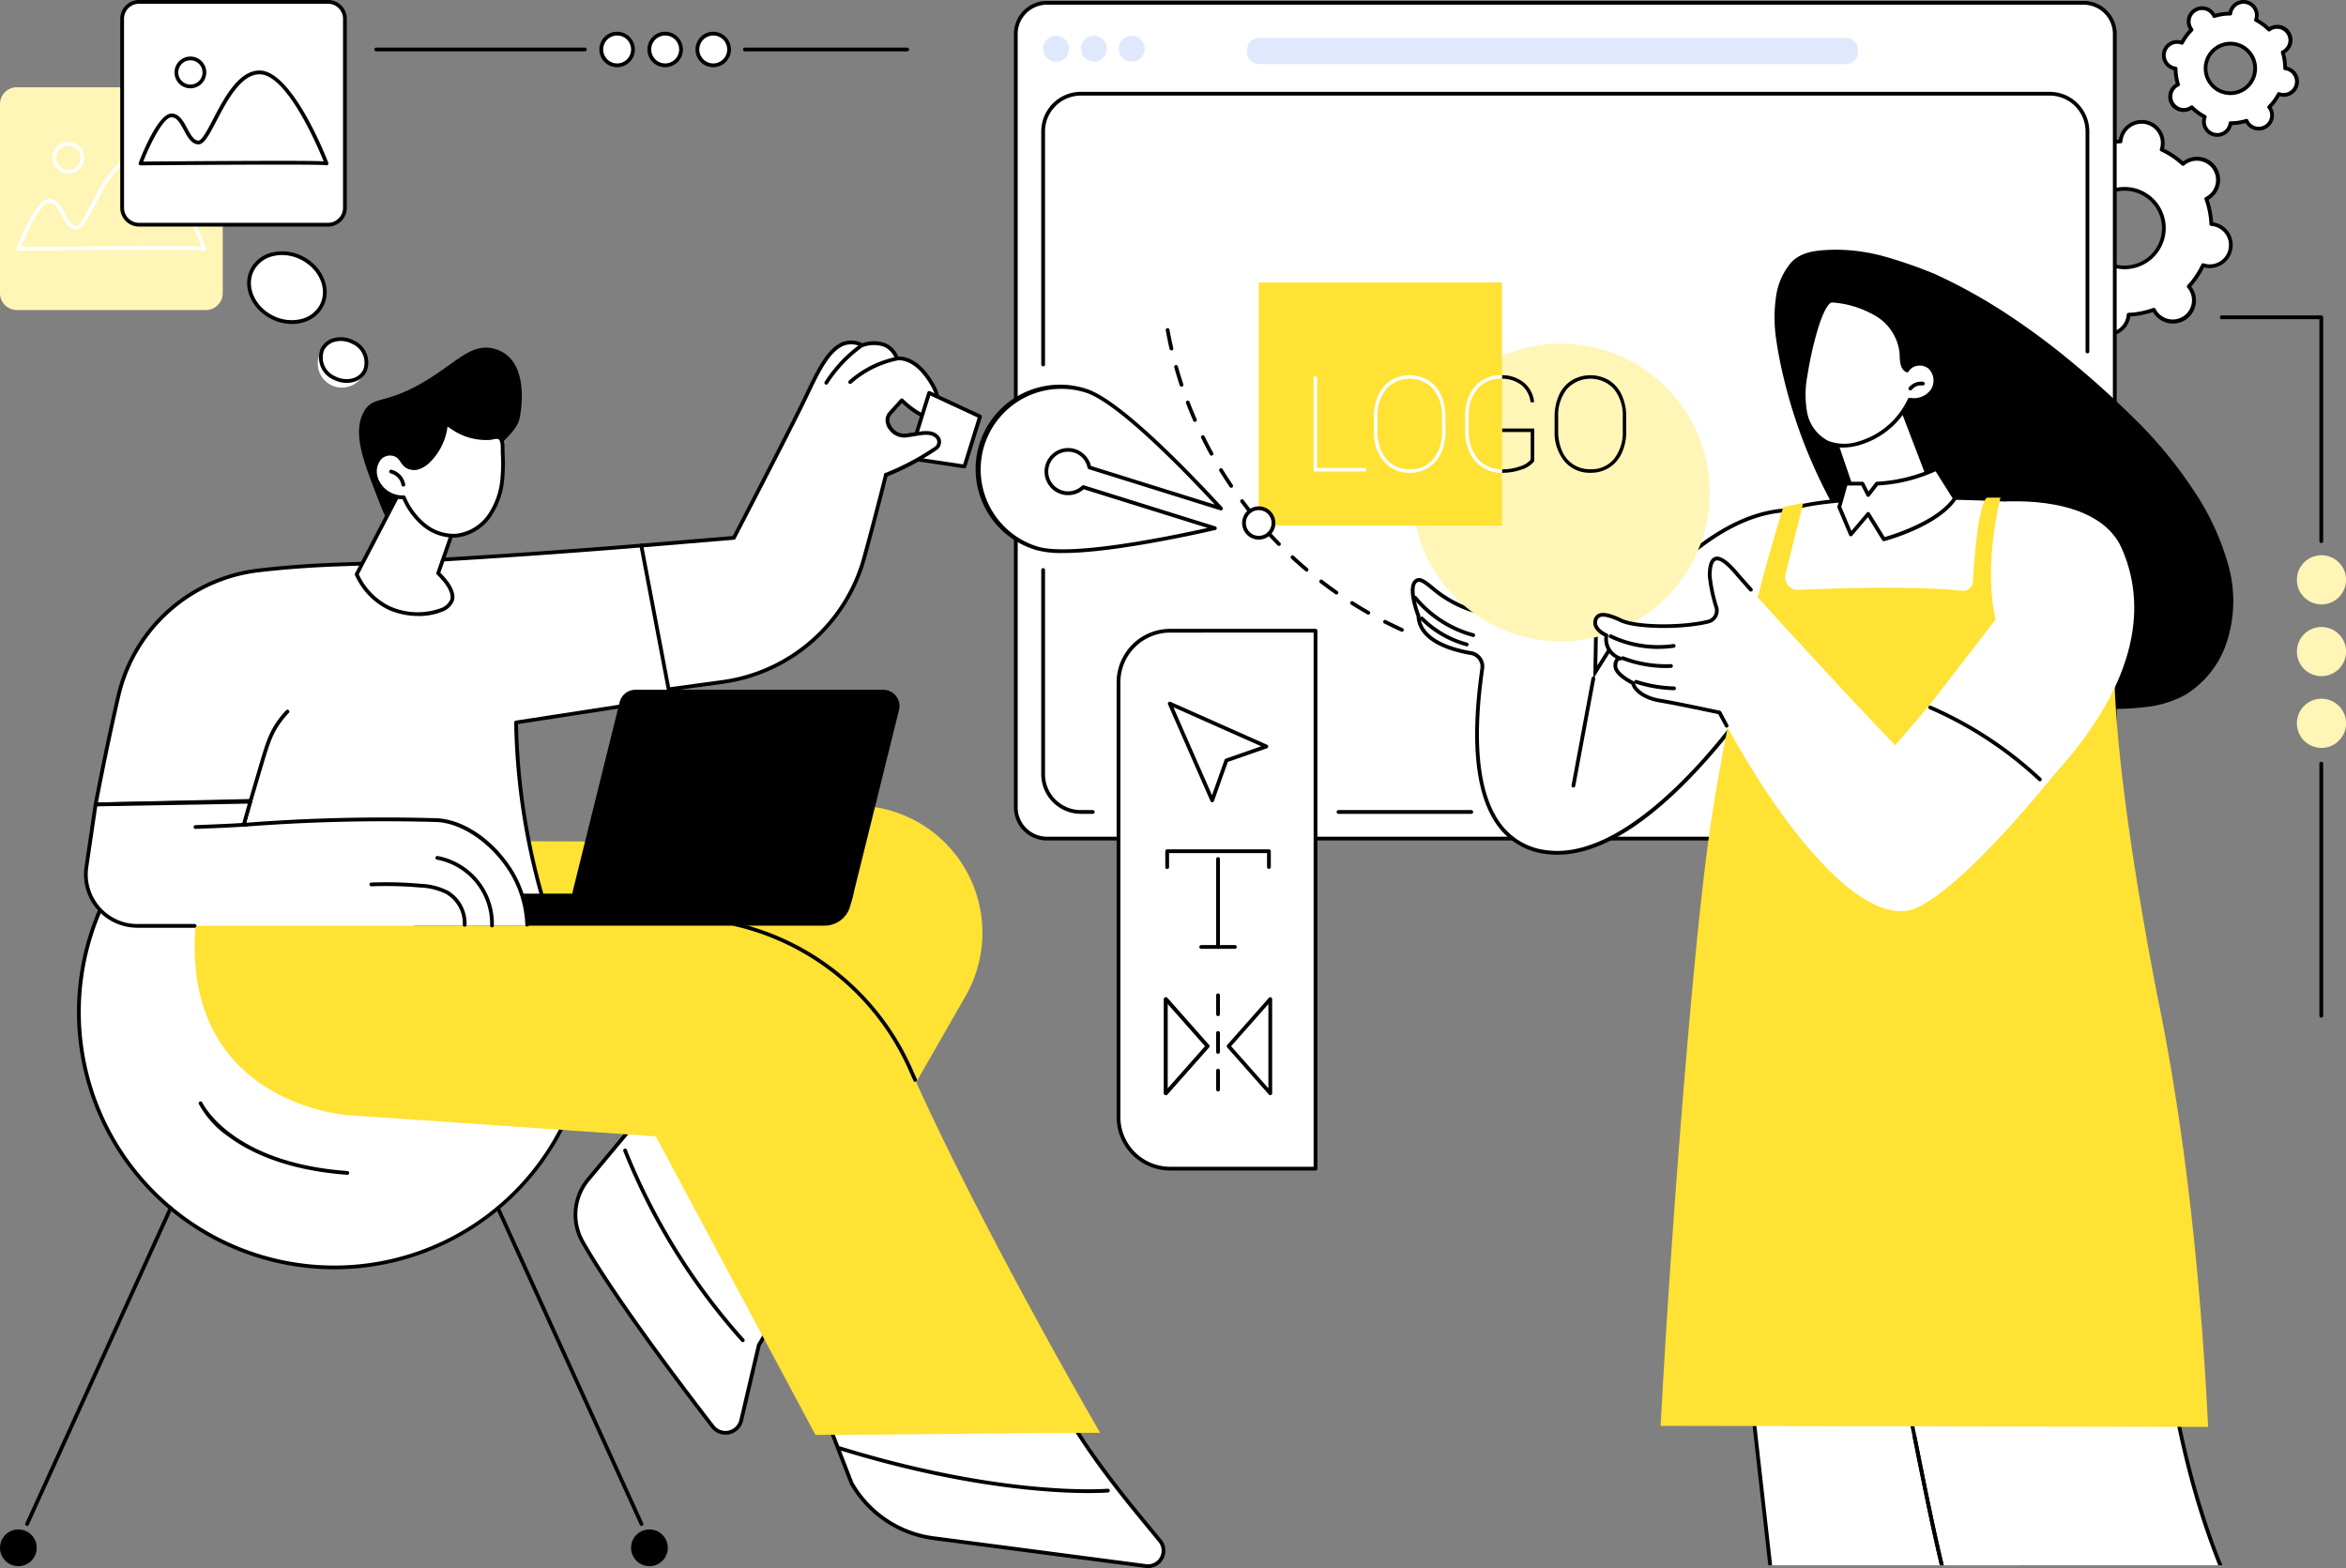 <svg xmlns="http://www.w3.org/2000/svg" xmlns:xlink="http://www.w3.org/1999/xlink" width="319.532" height="213.582" viewBox="0 0 319.532 213.582">
  <rect x="0" y="0" width="319.532" height="213.582" fill="#808080" stroke="none"/>
  <defs>
    <clipPath id="clip-path">
      <rect id="長方形_15316" data-name="長方形 15316" width="150.937" height="188.603" fill="none"/>
    </clipPath>
  </defs>
  <g id="グループ_21509" data-name="グループ 21509" transform="translate(-850.67 -18352.001)">
    <g id="グループ_21368" data-name="グループ 21368" transform="translate(850.67 18351.998)">
      <path id="パス_74400" data-name="パス 74400" d="M1073.2,79.623a2.9,2.9,0,0,0,.347.046,11.752,11.752,0,0,0,.679,3.436,2.91,2.91,0,0,0-.3.174,2.878,2.878,0,0,0,3.192,4.79,2.961,2.961,0,0,0,.278-.213,11.746,11.746,0,0,0,2.911,1.95,2.933,2.933,0,0,0-.091.338,2.879,2.879,0,0,0,5.645,1.131,2.915,2.915,0,0,0,.046-.347,11.75,11.75,0,0,0,3.437-.678,2.878,2.878,0,1,0,4.753-3.165,11.744,11.744,0,0,0,1.95-2.91,2.878,2.878,0,1,0,1.121-5.6,11.736,11.736,0,0,0-.679-3.436,2.878,2.878,0,1,0-3.167-4.751,11.75,11.75,0,0,0-2.911-1.95,2.879,2.879,0,1,0-5.6-1.122,11.741,11.741,0,0,0-3.437.678,2.878,2.878,0,1,0-4.753,3.165,11.743,11.743,0,0,0-1.95,2.91,2.877,2.877,0,1,0-1.469,5.552m13.205-5.739a5.344,5.344,0,1,1-6.292,4.19,5.345,5.345,0,0,1,6.292-4.19" transform="translate(-795.979 -48.059)" fill="#fff"/>
      <path id="パス_74401" data-name="パス 74401" d="M1082.3,93.1a3.14,3.14,0,0,1-3.081-3.751c.01-.049.021-.1.035-.151a12,12,0,0,1-2.611-1.75c-.043.032-.085.062-.127.09a3.135,3.135,0,1,1-3.477-5.217c.042-.028.086-.055.132-.082a12,12,0,0,1-.609-3.083c-.053-.008-.1-.016-.153-.026a3.134,3.134,0,1,1,1.231-6.146c.05.01.1.022.151.035a12,12,0,0,1,1.75-2.61c-.032-.042-.062-.084-.09-.126a3.135,3.135,0,1,1,5.218-3.476c.028.042.055.086.082.132a11.99,11.99,0,0,1,3.084-.609c.007-.053.016-.1.026-.153a3.135,3.135,0,0,1,6.148,1.232c-.01.049-.021.1-.035.151a12.017,12.017,0,0,1,2.611,1.749c.043-.032.085-.062.127-.09a3.135,3.135,0,1,1,3.477,5.217c-.042.028-.085.055-.132.082a12,12,0,0,1,.609,3.083c.053.007.1.016.153.026a3.134,3.134,0,1,1-1.231,6.146c-.049-.01-.1-.022-.151-.035a11.99,11.99,0,0,1-1.75,2.61c.032.043.062.084.09.126a3.135,3.135,0,1,1-5.218,3.475c-.028-.042-.055-.085-.082-.131a12.007,12.007,0,0,1-3.084.608c-.007.053-.016.1-.026.153A3.138,3.138,0,0,1,1082.3,93.1m-5.649-6.245a.256.256,0,0,1,.173.067,11.474,11.474,0,0,0,2.847,1.907.257.257,0,0,1,.135.312,2.6,2.6,0,0,0,1.972,3.393,2.605,2.605,0,0,0,3.127-2.371.257.257,0,0,1,.244-.237,11.5,11.5,0,0,0,3.362-.663.257.257,0,0,1,.316.126,2.621,2.621,0,0,0,4.911-.661,2.6,2.6,0,0,0-.389-1.968,2.662,2.662,0,0,0-.194-.253.256.256,0,0,1,.005-.34,11.482,11.482,0,0,0,1.908-2.846.255.255,0,0,1,.312-.134,2.608,2.608,0,0,0,3.394-1.971,2.607,2.607,0,0,0-2.372-3.126.256.256,0,0,1-.237-.244,11.479,11.479,0,0,0-.664-3.362.257.257,0,0,1,.126-.316,2.617,2.617,0,0,0,1-3.793,2.626,2.626,0,0,0-3.636-.728,2.661,2.661,0,0,0-.253.194.256.256,0,0,1-.34-.005,11.49,11.49,0,0,0-2.847-1.908.257.257,0,0,1-.135-.312,2.629,2.629,0,0,0,.084-.308,2.622,2.622,0,0,0-5.142-1.03,2.671,2.671,0,0,0-.042.317.257.257,0,0,1-.244.236,11.488,11.488,0,0,0-3.362.664.256.256,0,0,1-.316-.126A2.62,2.62,0,1,0,1075.875,70a2.717,2.717,0,0,0,.194.253.257.257,0,0,1-.005.34,11.48,11.48,0,0,0-1.908,2.846.258.258,0,0,1-.313.134,2.555,2.555,0,0,0-.308-.083,2.621,2.621,0,1,0-1.03,5.14,2.651,2.651,0,0,0,.317.042.256.256,0,0,1,.236.244,11.485,11.485,0,0,0,.664,3.361.257.257,0,0,1-.126.316,2.66,2.66,0,0,0-.277.159,2.621,2.621,0,1,0,3.161,4.168.256.256,0,0,1,.167-.062m7.966-2.875a5.6,5.6,0,1,1,5.491-4.5,5.6,5.6,0,0,1-5.491,4.5m-.014-10.69a5.1,5.1,0,1,0,1.011.1,5.138,5.138,0,0,0-1.011-.1" transform="translate(-795.235 -47.314)"/>
      <path id="パス_74402" data-name="パス 74402" d="M1148.132,7.842a1.818,1.818,0,0,0,1.329,2.2,1.861,1.861,0,0,0,.218.039,7.417,7.417,0,0,0,.332,2.187,1.847,1.847,0,0,0-.2.1,1.817,1.817,0,0,0,1.879,3.111,1.847,1.847,0,0,0,.181-.127,7.421,7.421,0,0,0,1.781,1.312,1.771,1.771,0,0,0-.067.211,1.817,1.817,0,1,0,3.528.871,1.782,1.782,0,0,0,.039-.217,7.422,7.422,0,0,0,2.186-.332,1.77,1.77,0,0,0,.1.2,1.817,1.817,0,1,0,3.109-1.879,1.767,1.767,0,0,0-.127-.181,7.4,7.4,0,0,0,1.311-1.781,1.85,1.85,0,0,0,.211.067,1.817,1.817,0,0,0,.87-3.528,1.851,1.851,0,0,0-.217-.039,7.425,7.425,0,0,0-.333-2.187,1.788,1.788,0,0,0,.2-.1,1.817,1.817,0,1,0-2.061-2.984,7.406,7.406,0,0,0-1.781-1.312,1.9,1.9,0,0,0,.067-.211,1.817,1.817,0,1,0-3.528-.871,1.867,1.867,0,0,0-.038.218,7.4,7.4,0,0,0-2.186.332,1.908,1.908,0,0,0-.1-.2,1.817,1.817,0,1,0-3.11,1.879,1.923,1.923,0,0,0,.127.181,7.409,7.409,0,0,0-1.311,1.781,1.805,1.805,0,0,0-2.409,1.261m5.731,1.415a3.374,3.374,0,1,1,2.468,4.085,3.373,3.373,0,0,1-2.468-4.085" transform="translate(-853.355 -0.744)" fill="#fff"/>
      <path id="パス_74403" data-name="パス 74403" d="M1154.615,18.641a2.077,2.077,0,0,1-2.017-2.572c0-.009,0-.017.006-.026a7.664,7.664,0,0,1-1.5-1.1l-.022.014a2.074,2.074,0,0,1-2.146-3.55l.022-.014a7.661,7.661,0,0,1-.279-1.838l-.026-.006a2.074,2.074,0,0,1-.576-3.789,2.055,2.055,0,0,1,1.569-.238l.026.006a7.647,7.647,0,0,1,1.1-1.5l-.014-.023a2.073,2.073,0,1,1,3.549-2.144l.013.023a7.652,7.652,0,0,1,1.838-.279l.007-.026a2.073,2.073,0,1,1,4.026.994c0,.008,0,.017-.006.026a7.66,7.66,0,0,1,1.5,1.1l.022-.014a2.074,2.074,0,0,1,2.146,3.55l-.023.014a7.642,7.642,0,0,1,.28,1.838l.025.006a2.074,2.074,0,1,1-.993,4.027l-.025-.006a7.665,7.665,0,0,1-1.1,1.5l.014.023a2.073,2.073,0,1,1-3.549,2.144l-.014-.023a7.649,7.649,0,0,1-1.838.279l-.006.026a2.076,2.076,0,0,1-2.009,1.577m-3.482-4.289a.257.257,0,0,1,.181.075,7.147,7.147,0,0,0,1.72,1.266.257.257,0,0,1,.12.318,1.648,1.648,0,0,0-.058.181,1.56,1.56,0,1,0,3.029.749,1.58,1.58,0,0,0,.033-.187.257.257,0,0,1,.255-.226,7.156,7.156,0,0,0,2.111-.32.257.257,0,0,1,.31.14,1.537,1.537,0,0,0,1.049.877,1.56,1.56,0,0,0,1.709-2.322,1.578,1.578,0,0,0-.109-.156.257.257,0,0,1,.021-.339,7.152,7.152,0,0,0,1.266-1.72.257.257,0,0,1,.319-.12,1.454,1.454,0,0,0,.179.058,1.56,1.56,0,0,0,1.889-1.141,1.564,1.564,0,0,0-1.142-1.889,1.586,1.586,0,0,0-.187-.033.257.257,0,0,1-.225-.254,7.167,7.167,0,0,0-.321-2.111.257.257,0,0,1,.141-.31,1.481,1.481,0,0,0,.168-.087,1.561,1.561,0,0,0-1.614-2.671,1.578,1.578,0,0,0-.156.109.257.257,0,0,1-.339-.021,7.151,7.151,0,0,0-1.719-1.266.257.257,0,0,1-.12-.318,1.58,1.58,0,0,0,.058-.181,1.56,1.56,0,1,0-3.029-.749,1.486,1.486,0,0,0-.033.187.257.257,0,0,1-.255.226,7.162,7.162,0,0,0-2.111.32.257.257,0,0,1-.31-.14,1.514,1.514,0,0,0-.087-.168,1.56,1.56,0,1,0-2.671,1.613,1.535,1.535,0,0,0,.109.156.257.257,0,0,1-.02.34,7.147,7.147,0,0,0-1.266,1.719.257.257,0,0,1-.319.12,1.56,1.56,0,1,0-.927,2.972,1.529,1.529,0,0,0,.187.033.257.257,0,0,1,.226.254,7.165,7.165,0,0,0,.321,2.111.257.257,0,0,1-.14.31,1.493,1.493,0,0,0-.168.087,1.561,1.561,0,0,0,1.614,2.671,1.6,1.6,0,0,0,.155-.109.258.258,0,0,1,.158-.054m5.271-1.4a3.637,3.637,0,0,1-3.532-4.5,3.63,3.63,0,1,1,3.532,4.5m-.014-6.752a3.122,3.122,0,1,0,.753.092,3.141,3.141,0,0,0-.753-.092" transform="translate(-852.613)"/>
      <path id="パス_74404" data-name="パス 74404" d="M684.407,115.34H543.2a4.237,4.237,0,0,1-4.237-4.238V5.742A4.237,4.237,0,0,1,543.2,1.5H684.407a4.237,4.237,0,0,1,4.238,4.238V111.1a4.237,4.237,0,0,1-4.238,4.238" transform="translate(-400.606 -1.117)" fill="#fff"/>
      <path id="パス_74405" data-name="パス 74405" d="M683.664,114.853H542.458a4.5,4.5,0,0,1-4.494-4.494V5A4.5,4.5,0,0,1,542.458.5H683.664A4.5,4.5,0,0,1,688.158,5V110.359a4.5,4.5,0,0,1-4.494,4.494M542.458,1.017A3.985,3.985,0,0,0,538.477,5V110.359a3.985,3.985,0,0,0,3.981,3.981H683.664a3.985,3.985,0,0,0,3.981-3.981V5a3.985,3.985,0,0,0-3.981-3.981Z" transform="translate(-399.863 -0.373)"/>
      <path id="パス_74406" data-name="パス 74406" d="M552.72,86.13a.256.256,0,0,1-.257-.257V54.128a5.4,5.4,0,0,1,5.391-5.391H689.822a5.4,5.4,0,0,1,5.391,5.391v29.96a.257.257,0,1,1-.513,0V54.128a4.883,4.883,0,0,0-4.878-4.877H557.854a4.883,4.883,0,0,0-4.877,4.877V85.874a.257.257,0,0,1-.257.257" transform="translate(-410.641 -36.225)"/>
      <path id="パス_74407" data-name="パス 74407" d="M559.467,334.875h-1.613a5.4,5.4,0,0,1-5.391-5.391V301.646a.257.257,0,0,1,.513,0v27.838a4.883,4.883,0,0,0,4.877,4.877h1.613a.257.257,0,1,1,0,.513" transform="translate(-410.641 -224.018)"/>
      <path id="パス_74408" data-name="パス 74408" d="M727.543,430.344H709.491a.257.257,0,1,1,0-.513h18.052a.257.257,0,1,1,0,.513" transform="translate(-527.167 -319.488)"/>
      <path id="パス_74409" data-name="パス 74409" d="M556.991,20.763A1.764,1.764,0,1,1,555.227,19a1.764,1.764,0,0,1,1.764,1.764" transform="translate(-411.384 -14.121)" fill="#e0e8fd"/>
      <path id="パス_74410" data-name="パス 74410" d="M577.042,20.763A1.764,1.764,0,1,1,575.278,19a1.764,1.764,0,0,1,1.764,1.764" transform="translate(-426.287 -14.121)" fill="#e0e8fd"/>
      <path id="パス_74411" data-name="パス 74411" d="M597.093,20.763A1.764,1.764,0,1,1,595.329,19a1.764,1.764,0,0,1,1.764,1.764" transform="translate(-441.191 -14.121)" fill="#e0e8fd"/>
      <path id="パス_74412" data-name="パス 74412" d="M743.243,23.673h-79.9a1.646,1.646,0,0,1-1.646-1.646v-.28a1.646,1.646,0,0,1,1.646-1.646h79.9a1.646,1.646,0,0,1,1.646,1.646v.28a1.646,1.646,0,0,1-1.646,1.646" transform="translate(-491.833 -14.939)" fill="#e0e8fd"/>
      <path id="パス_74413" data-name="パス 74413" d="M132.554,136.631c-1.128,2.223.08,5.1,2.7,6.432s5.655.6,6.783-1.619-.08-5.1-2.7-6.432-5.655-.6-6.783,1.619" transform="translate(-98.212 -99.857)" fill="#fff"/>
      <path id="パス_74414" data-name="パス 74414" d="M137.227,143.239a6.266,6.266,0,0,1-2.829-.694c-2.741-1.391-4-4.431-2.811-6.777a4.423,4.423,0,0,1,3-2.275,6.048,6.048,0,0,1,4.126.543c2.74,1.391,4,4.431,2.811,6.777a4.424,4.424,0,0,1-3,2.275,5.6,5.6,0,0,1-1.3.15m-1.341-9.384a5.065,5.065,0,0,0-1.178.137A3.918,3.918,0,0,0,132.044,136c-1.062,2.093.1,4.824,2.586,6.087a5.537,5.537,0,0,0,3.775.5,3.919,3.919,0,0,0,2.663-2.008c1.062-2.094-.1-4.824-2.586-6.087a5.755,5.755,0,0,0-2.6-.638m-4.07,2.029h0Z" transform="translate(-97.474 -99.109)"/>
      <path id="パス_74415" data-name="パス 74415" d="M170.336,181.315a3.279,3.279,0,1,0,4.128-.986,3.022,3.022,0,0,0-4.128.986" transform="translate(-126.418 -133.734)" fill="#fff"/>
      <path id="パス_74416" data-name="パス 74416" d="M172.892,185.146a3.911,3.911,0,0,1-1.767-.433,3.28,3.28,0,0,1-1.755-4.259,2.791,2.791,0,0,1,1.893-1.437,3.781,3.781,0,0,1,2.58.339,3.281,3.281,0,0,1,1.755,4.26,2.79,2.79,0,0,1-1.893,1.437,3.5,3.5,0,0,1-.812.094m-3.065-4.461a2.772,2.772,0,0,0,1.53,3.57,3.273,3.273,0,0,0,2.229.3,2.288,2.288,0,0,0,1.555-1.17,2.772,2.772,0,0,0-1.53-3.57,3.267,3.267,0,0,0-2.228-.3,2.288,2.288,0,0,0-1.555,1.17" transform="translate(-125.68 -132.99)"/>
      <path id="パス_74417" data-name="パス 74417" d="M28.038,76.63H2.3a2.3,2.3,0,0,1-2.3-2.3V48.582a2.3,2.3,0,0,1,2.3-2.3H28.038a2.3,2.3,0,0,1,2.3,2.3V74.327a2.3,2.3,0,0,1-2.3,2.3" transform="translate(0 -34.396)" fill="#fff5b6"/>
      <path id="パス_74418" data-name="パス 74418" d="M34.349,95.623a.257.257,0,0,1-.105-.023c-.924-.141-15.541-.064-25.235.023a.247.247,0,0,1-.213-.11.256.256,0,0,1-.03-.237c.257-.687,2.57-6.709,4.464-6.709,1.057,0,1.611,1.032,2.146,2.031.455.848.885,1.649,1.532,1.649.466,0,1.283-1.565,2-2.945,1.455-2.783,3.447-6.595,6.307-6.595,4.485,0,9.171,12.054,9.368,12.567a.257.257,0,0,1-.193.345.293.293,0,0,1-.047,0M13.23,89.081c-1.107,0-2.885,3.558-3.849,6.025,1.45-.013,6.85-.058,12.211-.082,8.5-.039,11.366-.009,12.364.05C33.112,93,28.935,83.22,25.22,83.22c-2.549,0-4.458,3.652-5.852,6.319-.977,1.87-1.683,3.221-2.46,3.221-.955,0-1.478-.976-1.985-1.92-.486-.9-.944-1.76-1.694-1.76" transform="translate(-6.503 -61.475)" fill="#fff"/>
      <path id="パス_74419" data-name="パス 74419" d="M29.955,79.6a2.165,2.165,0,1,1,2.164-2.165A2.167,2.167,0,0,1,29.955,79.6m0-3.816a1.651,1.651,0,1,0,1.651,1.651,1.653,1.653,0,0,0-1.651-1.651" transform="translate(-20.657 -55.947)" fill="#fff"/>
      <path id="パス_74420" data-name="パス 74420" d="M92.842,31.356H67.107a2.3,2.3,0,0,1-2.3-2.3V3.308a2.3,2.3,0,0,1,2.3-2.3H92.842a2.3,2.3,0,0,1,2.3,2.3V29.053a2.3,2.3,0,0,1-2.3,2.3" transform="translate(-48.168 -0.746)" fill="#fff"/>
      <path id="パス_74421" data-name="パス 74421" d="M92.1,30.868H66.363a2.563,2.563,0,0,1-2.56-2.56V2.564A2.563,2.563,0,0,1,66.363,0H92.1a2.563,2.563,0,0,1,2.56,2.56V28.309a2.563,2.563,0,0,1-2.56,2.56M66.363.517a2.049,2.049,0,0,0-2.046,2.046V28.309a2.049,2.049,0,0,0,2.046,2.046H92.1a2.049,2.049,0,0,0,2.046-2.046V2.564A2.049,2.049,0,0,0,92.1.517Z" transform="translate(-47.424 -0.002)"/>
      <path id="パス_74422" data-name="パス 74422" d="M99.9,50.834s-4.769-12.4-9.129-12.4-6.676,9.541-8.311,9.541-1.907-3.68-3.679-3.68-4.224,6.542-4.224,6.542,25.343-.227,25.343,0" transform="translate(-55.414 -28.564)" fill="#fff"/>
      <path id="パス_74423" data-name="パス 74423" d="M99.153,50.347a.259.259,0,0,1-.106-.023c-.924-.141-15.54-.064-25.235.023A.257.257,0,0,1,73.57,50c.257-.687,2.57-6.709,4.464-6.709,1.057,0,1.611,1.032,2.146,2.031.455.848.885,1.649,1.533,1.649.466,0,1.283-1.565,2-2.945,1.455-2.783,3.447-6.6,6.306-6.6,4.485,0,9.171,12.054,9.368,12.567a.256.256,0,0,1-.193.345.266.266,0,0,1-.047,0M78.034,43.805c-1.107,0-2.885,3.558-3.849,6.025,1.45-.013,6.85-.058,12.211-.082,8.5-.039,11.366-.009,12.364.051-.844-2.076-5.021-11.855-8.736-11.855-2.549,0-4.458,3.652-5.851,6.32-.977,1.87-1.684,3.221-2.46,3.221-.955,0-1.478-.976-1.985-1.92-.485-.9-.944-1.76-1.694-1.76" transform="translate(-54.672 -27.82)"/>
      <path id="パス_74424" data-name="パス 74424" d="M97.41,32.906A1.907,1.907,0,1,1,95.5,31a1.908,1.908,0,0,1,1.908,1.908" transform="translate(-69.568 -23.039)" fill="#fff"/>
      <path id="パス_74425" data-name="パス 74425" d="M94.758,34.328a2.165,2.165,0,1,1,2.164-2.165,2.167,2.167,0,0,1-2.164,2.165m0-3.816a1.651,1.651,0,1,0,1.651,1.651,1.653,1.653,0,0,0-1.651-1.651" transform="translate(-68.824 -22.295)"/>
      <path id="パス_74426" data-name="パス 74426" d="M370.035,20.008a2.155,2.155,0,1,0,2.155-2.159,2.157,2.157,0,0,0-2.155,2.159" transform="translate(-275.043 -13.266)" fill="#fff"/>
      <path id="パス_74427" data-name="パス 74427" d="M371.447,21.68a2.416,2.416,0,1,1,2.412-2.416,2.416,2.416,0,0,1-2.412,2.416m0-4.318a1.9,1.9,0,1,0,1.9,1.9,1.9,1.9,0,0,0-1.9-1.9" transform="translate(-274.3 -12.521)"/>
      <path id="パス_74428" data-name="パス 74428" d="M344.539,20.008a2.155,2.155,0,1,0,2.155-2.159,2.157,2.157,0,0,0-2.155,2.159" transform="translate(-256.093 -13.266)" fill="#fff"/>
      <path id="パス_74429" data-name="パス 74429" d="M345.951,21.68a2.416,2.416,0,1,1,2.412-2.416,2.416,2.416,0,0,1-2.412,2.416m0-4.318a1.9,1.9,0,1,0,1.9,1.9,1.9,1.9,0,0,0-1.9-1.9" transform="translate(-255.35 -12.521)"/>
      <path id="パス_74430" data-name="パス 74430" d="M319.044,20.008a2.155,2.155,0,1,0,2.155-2.159,2.157,2.157,0,0,0-2.155,2.159" transform="translate(-237.143 -13.266)" fill="#fff"/>
      <path id="パス_74431" data-name="パス 74431" d="M320.455,21.68a2.416,2.416,0,1,1,2.411-2.416,2.416,2.416,0,0,1-2.411,2.416m0-4.318a1.9,1.9,0,1,0,1.9,1.9,1.9,1.9,0,0,0-1.9-1.9" transform="translate(-236.398 -12.521)"/>
      <path id="パス_74432" data-name="パス 74432" d="M227.333,25.771H198.952a.257.257,0,1,1,0-.513h28.381a.257.257,0,1,1,0,.513" transform="translate(-147.688 -18.773)"/>
      <path id="パス_74433" data-name="パス 74433" d="M416.516,25.771H394.409a.257.257,0,0,1,0-.513h22.107a.257.257,0,1,1,0,.513" transform="translate(-292.97 -18.773)"/>
      <path id="パス_74434" data-name="パス 74434" d="M1230.871,439.078a.256.256,0,0,1-.257-.257V404.5a.257.257,0,1,1,.513,0v34.325a.256.256,0,0,1-.257.257" transform="translate(-914.703 -300.465)"/>
      <path id="パス_74435" data-name="パス 74435" d="M1191.678,198.372a.256.256,0,0,1-.257-.257V167.877h-13.28a.257.257,0,1,1,0-.513h13.536a.256.256,0,0,1,.257.257v30.494a.256.256,0,0,1-.257.257" transform="translate(-875.51 -124.398)"/>
      <path id="パス_74436" data-name="パス 74436" d="M1222.013,301.317a3.348,3.348,0,1,0-3.344-3.348,3.346,3.346,0,0,0,3.344,3.348" transform="translate(-905.824 -218.988)" fill="#fff5b6"/>
      <path id="パス_74437" data-name="パス 74437" d="M1222.013,339.376a3.348,3.348,0,1,0-3.344-3.348,3.346,3.346,0,0,0,3.344,3.348" transform="translate(-905.824 -247.275)" fill="#fff5b6"/>
      <path id="パス_74438" data-name="パス 74438" d="M1222.013,377.435a3.348,3.348,0,1,0-3.344-3.348,3.346,3.346,0,0,0,3.344,3.348" transform="translate(-905.824 -275.564)" fill="#fff5b6"/>
      <path id="パス_74439" data-name="パス 74439" d="M620.277,407.928h-19.8a7.034,7.034,0,0,1-7.034-7.034v-59.2a7.034,7.034,0,0,1,7.034-7.034h19.8Z" transform="translate(-441.101 -248.746)" fill="#fff"/>
      <path id="パス_74440" data-name="パス 74440" d="M619.534,407.441h-19.8a7.3,7.3,0,0,1-7.291-7.291v-59.2a7.3,7.3,0,0,1,7.291-7.291h19.8a.256.256,0,0,1,.257.257v73.271a.256.256,0,0,1-.257.257m-19.8-73.271a6.785,6.785,0,0,0-6.778,6.777v59.2a6.785,6.785,0,0,0,6.778,6.778h19.542V334.17Z" transform="translate(-440.357 -248.002)"/>
      <path id="パス_74441" data-name="パス 74441" d="M633.8,379.169l-5.448,1.9-1.925,5.439-5.783-13.183Z" transform="translate(-461.317 -277.488)" fill="#fff"/>
      <path id="パス_74442" data-name="パス 74442" d="M625.682,386.021a.257.257,0,0,1-.235-.154l-5.783-13.183a.257.257,0,0,1,.339-.338l13.156,5.844a.257.257,0,0,1-.02.477l-5.331,1.859-1.884,5.323a.257.257,0,0,1-.233.171h-.009M620.4,373.085l5.256,11.982,1.709-4.827a.255.255,0,0,1,.157-.157l4.835-1.687Z" transform="translate(-460.574 -276.744)"/>
      <path id="パス_74443" data-name="パス 74443" d="M632.389,453.329a.256.256,0,0,1-.257-.257v-1.895H618.786v1.895a.257.257,0,1,1-.513,0v-2.151a.256.256,0,0,1,.257-.257h13.859a.257.257,0,0,1,.257.257v2.151a.256.256,0,0,1-.257.257" transform="translate(-459.557 -334.973)"/>
      <path id="パス_74444" data-name="パス 74444" d="M645.524,467.33a.256.256,0,0,1-.257-.257V455.112a.257.257,0,1,1,.513,0v11.962a.256.256,0,0,1-.257.257" transform="translate(-479.621 -338.088)"/>
      <path id="パス_74445" data-name="パス 74445" d="M641.206,501.964h-4.556a.257.257,0,1,1,0-.513h4.556a.257.257,0,1,1,0,.513" transform="translate(-473.025 -372.723)"/>
      <path id="パス_74446" data-name="パス 74446" d="M617.817,542.472a.256.256,0,0,1-.257-.257V529.389a.257.257,0,0,1,.449-.17l5.676,6.413a.257.257,0,0,1,0,.34l-5.676,6.413a.256.256,0,0,1-.192.086m.257-12.406v11.472l5.077-5.736Z" transform="translate(-459.026 -393.297)"/>
      <path id="パス_74447" data-name="パス 74447" d="M618.56,530.131v12.826l5.676-6.413Z" transform="translate(-459.77 -394.039)" fill="#fff"/>
      <path id="パス_74448" data-name="パス 74448" d="M617.817,542.472a.256.256,0,0,1-.257-.257V529.389a.257.257,0,0,1,.449-.17l5.676,6.413a.257.257,0,0,1,0,.34l-5.676,6.413a.256.256,0,0,1-.192.086m.257-12.406v11.472l5.077-5.736Z" transform="translate(-459.026 -393.297)"/>
      <path id="パス_74449" data-name="パス 74449" d="M657.539,530.131v12.826l-5.676-6.413Z" transform="translate(-484.523 -394.039)" fill="#fff"/>
      <path id="パス_74450" data-name="パス 74450" d="M656.795,542.472a.257.257,0,0,1-.192-.086l-5.676-6.413a.257.257,0,0,1,0-.34l5.676-6.413a.257.257,0,0,1,.449.17v12.826a.257.257,0,0,1-.166.24.259.259,0,0,1-.091.016m-5.333-6.67,5.077,5.736V530.066Z" transform="translate(-483.779 -393.297)"/>
      <path id="パス_74451" data-name="パス 74451" d="M645.524,540.489a.256.256,0,0,1-.257-.257v-2.567a.257.257,0,1,1,.513,0v2.567a.256.256,0,0,1-.257.257m0-5.134a.256.256,0,0,1-.257-.257v-2.567a.257.257,0,1,1,.513,0V535.1a.256.256,0,0,1-.257.257m0-5.134a.256.256,0,0,1-.257-.257V527.4a.257.257,0,1,1,.513,0v2.567a.256.256,0,0,1-.257.257" transform="translate(-479.621 -391.816)"/>
    </g>
    <g id="グループ_21508" data-name="グループ 21508">
      <g id="グループ_21506" data-name="グループ 21506" transform="translate(1019.08 18376.596)">
        <g id="グループ_21370" data-name="グループ 21370" clip-path="url(#clip-path)">
          <path id="パス_74452" data-name="パス 74452" d="M941.691,139.054a9.1,9.1,0,0,1,2.069-4.8c1.278-1.371,3.087-1.614,4.872-1.717a24.5,24.5,0,0,1,8.083.957,61.187,61.187,0,0,1,6.693,2.349,73.441,73.441,0,0,1,9.643,5.342,98.739,98.739,0,0,1,8.987,6.657c2.941,2.433,5.782,5,8.494,7.685a58.752,58.752,0,0,1,7.888,9.511,35.135,35.135,0,0,1,4.935,10.583,18.028,18.028,0,0,1-.246,10.312,13.233,13.233,0,0,1-5.673,7.212,14.382,14.382,0,0,1-5.408,1.648,33.185,33.185,0,0,1-5.561.221,35.141,35.141,0,0,1-11.022-2.28A36.007,36.007,0,0,1,965.5,186.9a62.864,62.864,0,0,1-7.975-7.9,69.58,69.58,0,0,1-6.36-8.757,70.385,70.385,0,0,1-4.91-9.571,69.056,69.056,0,0,1-3.386-10.225c-.443-1.8-.831-3.621-1.094-5.456a19.867,19.867,0,0,1-.085-5.943" transform="translate(-868.22 -123.085)"/>
          <path id="パス_74453" data-name="パス 74453" d="M920.878,560.419l31.908-6.633,2.725,9.911-6.782,16.335,16.86,118.294H929.166L914.588,569.08a7.957,7.957,0,0,1,6.29-8.661" transform="translate(-848.178 -436.22)" fill="#fff"/>
          <path id="パス_74454" data-name="パス 74454" d="M964.844,697.84H928.42a.257.257,0,0,1-.255-.228L913.587,568.366a8.181,8.181,0,0,1,6.493-8.941l31.908-6.633a.258.258,0,0,1,.3.183l2.726,9.911a.256.256,0,0,1-.01.167l-6.755,16.27L965.1,697.547a.256.256,0,0,1-.254.293m-36.194-.513h35.9l-16.818-118a.258.258,0,0,1,.017-.135l6.748-16.253-2.638-9.594-31.672,6.584-.052-.251.052.251a7.67,7.67,0,0,0-6.087,8.382Z" transform="translate(-847.432 -435.477)"/>
          <path id="パス_74455" data-name="パス 74455" d="M989.981,563.813l2.683-10.027s18.02,12.566,21.58,38.96c3.263,24.186,10.208,50.334,39.258,72.381-1.467,7.659-5.889,14.989-10.473,20.769-2.648,3.339-8.316,8.63-12.8,12.34-1.609-1.663-25.785-26.83-38.1-50.2-12.742-24.178-11.665-67.384-23.937-68.118Z" transform="translate(-888.055 -436.22)" fill="#fff"/>
          <path id="パス_74456" data-name="パス 74456" d="M1029.482,697.75a.256.256,0,0,1-.184-.078c-1.046-1.081-25.748-26.738-38.143-50.255-5.7-10.823-8.647-25.444-11.242-38.344-3.158-15.692-5.885-29.243-12.483-29.638a.256.256,0,0,1-.137-.463l21.719-16.056,2.66-9.94a.257.257,0,0,1,.395-.144,49.266,49.266,0,0,1,9.512,9.637,61.975,61.975,0,0,1,12.176,29.5c3.317,24.587,10.356,50.351,39.158,72.21a.257.257,0,0,1,.1.253c-1.588,8.292-6.6,15.931-10.524,20.88-2.785,3.511-8.608,8.878-12.84,12.379a.258.258,0,0,1-.164.059M968.115,579c6.514,1.214,9.2,14.575,12.3,29.969,2.589,12.866,5.523,27.448,11.193,38.206,11.976,22.723,35.491,47.467,37.893,49.966,4.2-3.486,9.86-8.718,12.581-12.15,3.864-4.872,8.791-12.372,10.392-20.5-28.845-21.952-35.9-47.794-39.23-72.454a61.458,61.458,0,0,0-12.061-29.24,50.8,50.8,0,0,0-9.114-9.326l-2.585,9.664a.258.258,0,0,1-.1.14Zm21.121-15.933h0Z" transform="translate(-887.311 -435.477)"/>
          <path id="パス_74457" data-name="パス 74457" d="M1034.526,815.409a.256.256,0,0,1-.214-.114,145.455,145.455,0,0,1-7.761-12.885c-5.7-10.824-8.647-25.445-11.243-38.345q-.249-1.235-.494-2.448a.257.257,0,1,1,.5-.1q.245,1.212.493,2.448c2.589,12.866,5.524,27.448,11.194,38.207a144.979,144.979,0,0,0,7.733,12.839.257.257,0,0,1-.213.4" transform="translate(-922.709 -590.47)"/>
          <path id="パス_74458" data-name="パス 74458" d="M795.586,324.262s-14.851,22.252-27.8,20.533c-11.581-1.537-9.736-18.337-8.779-25a1.875,1.875,0,0,0-1.544-2.116c-2.581-.436-7.008-1.678-7.152-5.083,0,0-1.612-4.118-.2-4.816s3.557,4.348,11.8,4.816,10.988-.986,12.594,2.388l-.094,5.3,2.989-4.762s12.738-1.288,18.194,8.74" transform="translate(-725.527 -253.319)" fill="#fff"/>
          <path id="パス_74459" data-name="パス 74459" d="M768.523,344.4a11.436,11.436,0,0,1-1.51-.1,9.5,9.5,0,0,1-6.575-3.732c-3.079-4.067-3.9-11.319-2.425-21.556a1.609,1.609,0,0,0-1.333-1.827c-2.676-.451-7.179-1.737-7.364-5.282-.23-.6-1.6-4.339-.062-5.1.643-.319,1.295.2,2.28.985a15.553,15.553,0,0,0,9.645,3.8c2.412.137,4.364.108,5.933.085,3.778-.057,5.674-.083,6.878,2.448l.026.054-.079,4.436,2.565-4.087.125-.013c.129-.013,12.971-1.188,18.445,8.873l.074.136-.086.129a82.628,82.628,0,0,1-9.076,10.95c-6.486,6.506-12.352,9.794-17.462,9.794m-18.874-37.173a.369.369,0,0,0-.166.037c-.872.432-.262,2.985.328,4.492l.015.04,0,.043c.136,3.216,4.405,4.413,6.939,4.84a2.12,2.12,0,0,1,1.756,2.406c-1.45,10.1-.667,17.219,2.326,21.173a9,9,0,0,0,6.233,3.533c12.132,1.609,26.224-18.481,27.466-20.292-5.067-9.1-16.43-8.573-17.745-8.48l-3.411,5.435.11-6.159c-1.062-2.179-2.632-2.155-6.381-2.1-1.577.023-3.539.052-5.97-.086a16.013,16.013,0,0,1-9.936-3.915c-.686-.547-1.209-.964-1.566-.964" transform="translate(-724.789 -252.568)"/>
          <path id="パス_74460" data-name="パス 74460" d="M758.066,321.806a.26.26,0,0,1-.077-.012,15.785,15.785,0,0,1-8.031-5.169.257.257,0,1,1,.4-.317,15.293,15.293,0,0,0,7.782,5,.257.257,0,0,1-.077.5" transform="translate(-725.805 -259.632)"/>
          <path id="パス_74461" data-name="パス 74461" d="M759.781,331.23a.255.255,0,0,1-.068-.009,14.1,14.1,0,0,1-6.24-3.6.257.257,0,1,1,.362-.364,13.587,13.587,0,0,0,6.012,3.472.257.257,0,0,1-.067.5" transform="translate(-728.403 -267.785)"/>
          <path id="パス_74462" data-name="パス 74462" d="M834.061,374.048a.264.264,0,0,1-.047,0,.257.257,0,0,1-.205-.3l2.721-14.615a.257.257,0,0,1,.505.094l-2.721,14.615a.257.257,0,0,1-.252.21" transform="translate(-788.168 -291.377)"/>
          <path id="パス_74463" data-name="パス 74463" d="M872.683,299.212A177.131,177.131,0,0,0,855.936,288.6s10.87-17.288,23.681-17.842Z" transform="translate(-804.619 -225.844)" fill="#fff"/>
          <path id="パス_74464" data-name="パス 74464" d="M871.939,298.725a.257.257,0,0,1-.152-.05,178.479,178.479,0,0,0-16.72-10.6.257.257,0,0,1-.093-.361,58.82,58.82,0,0,1,7.071-8.757c3.973-4.04,10.115-8.916,16.816-9.205a.251.251,0,0,1,.209.093.257.257,0,0,1,.051.224l-6.934,28.459a.257.257,0,0,1-.249.2m-16.382-10.964a181.457,181.457,0,0,1,16.223,10.276l6.761-27.752c-11.593.778-21.656,15.461-22.984,17.477" transform="translate(-803.875 -225.1)"/>
          <path id="パス_74465" data-name="パス 74465" d="M749.235,202.659A20.268,20.268,0,1,0,769.5,182.391a20.268,20.268,0,0,0-20.268,20.268" transform="translate(-725.309 -160.166)" fill="#fff5b6"/>
          <path id="パス_74466" data-name="パス 74466" d="M969.437,264.667c-.338-.364-26.586-1.627-33.464,1.11l-4.217,16.655,34.214.311Z" transform="translate(-860.974 -220.868)" fill="#fff"/>
          <path id="パス_74467" data-name="パス 74467" d="M965.226,282.255h0l-34.214-.31a.257.257,0,0,1-.247-.32l4.217-16.655a.257.257,0,0,1,.154-.175c3.685-1.466,12.515-1.756,19.281-1.736,5.452.014,14.12.317,14.467.69a.258.258,0,0,1,.064.223l-3.467,18.075a.257.257,0,0,1-.252.208m-33.885-.821,33.673.305L968.4,264.11c-2.468-.386-26.213-1.439-32.951,1.114Zm37.234-17.286h0Z" transform="translate(-860.231 -220.124)"/>
          <path id="パス_74468" data-name="パス 74468" d="M943.363,279.607c.005-.1,0,.513,0,.513-2.592,12.748,5.479,52.407,5.479,52.407,2.559,12.572,5.458,31.329,6.787,58.1l-74.573-.141c1.078-19.683,2.316-36.11,3.33-48.248,2.011-24.075,3.208-32.065,3.945-36.585a303.318,303.318,0,0,1,9.432-40.3l2.719-.584-2.42,9.708a1.724,1.724,0,0,0,1.75,2.142c4.718-.214,15.564-.586,22.282.12a1.365,1.365,0,0,0,1.505-1.282c.175-3.105.7-10.186,1.887-11.405h1.863s-5.666,21.852,6.7,24.792a7.1,7.1,0,0,0,4.325-.221c4.505-1.874,4.965-8.572,4.989-9.022" transform="translate(-823.288 -220.868)" fill="#ffe234"/>
          <path id="パス_74469" data-name="パス 74469" d="M908.825,325.866s-11.956,15.083-18.707,18.084-17.768-9.565-26.8-26.615c0,0-5.694-1.226-8.076-1.617s-3.561-1.581-3.722-2.409c0,0-2.387-1.132-2.39-2.307s.689-1.02.689-1.02a2.822,2.822,0,0,1-1.9-3.159s-1.676-.714-1.521-1.855,1.155-1.3,3.5-.18c2.024.963,8.219,1.07,11.887.166a1.541,1.541,0,0,0,1.11-1.92,21.929,21.929,0,0,1-.914-4.325c0-1.539.337-4.2,3.571-.405s18.853,20.66,21.7,23.478L892,316.224s14.43,3.831,16.826,9.642" transform="translate(-797.518 -244.877)" fill="#fff"/>
          <path id="パス_74470" data-name="パス 74470" d="M863.538,318.649a.257.257,0,0,1-.226-.135l-.91-1.693-1.675-.356c-2.042-.429-4.788-.991-6.272-1.235-2.324-.382-3.626-1.529-3.9-2.485-.528-.265-2.423-1.3-2.426-2.484a1.481,1.481,0,0,1,.309-1.041,2.941,2.941,0,0,1-1.546-2.989c-.464-.237-1.642-.954-1.5-2.04a1.252,1.252,0,0,1,.611-1.007c.617-.333,1.65-.134,3.256.629,2,.953,8.136,1.031,11.715.149a1.285,1.285,0,0,0,.926-1.6,21.767,21.767,0,0,1-.924-4.4c0-1.461.307-2.318.924-2.546.722-.268,1.737.378,3.1,1.974.439.515,1.12,1.286,2.021,2.291a.257.257,0,1,1-.382.343c-.9-1.009-1.588-1.783-2.03-2.3-1.559-1.827-2.255-1.928-2.53-1.826-.377.14-.592.892-.589,2.064a20.329,20.329,0,0,0,.9,4.255,1.8,1.8,0,0,1-1.3,2.24c-3.664.9-9.976.807-12.059-.183-1.4-.668-2.343-.884-2.791-.642a.764.764,0,0,0-.346.624c-.125.922,1.352,1.579,1.367,1.585a.257.257,0,0,1,.153.278A2.549,2.549,0,0,0,849.153,309a.257.257,0,0,1-.135.495.252.252,0,0,0-.182.058c-.073.062-.195.236-.194.711,0,.827,1.662,1.8,2.243,2.076a.257.257,0,0,1,.142.183c.132.676,1.175,1.822,3.511,2.205,1.493.245,4.247.809,6.295,1.239l1.792.38a.258.258,0,0,1,.173.13l.967,1.8a.257.257,0,0,1-.226.378" transform="translate(-796.775 -244.136)"/>
          <path id="パス_74471" data-name="パス 74471" d="M860.281,338.591A15.265,15.265,0,0,1,853.7,337.1a.257.257,0,1,1,.223-.463,14.737,14.737,0,0,0,8.424,1.289.257.257,0,1,1,.074.508,14.841,14.841,0,0,1-2.141.154" transform="translate(-802.85 -274.799)"/>
          <path id="パス_74472" data-name="パス 74472" d="M866.205,349.835a16.869,16.869,0,0,1-5.976-1.1.257.257,0,1,1,.183-.48,16.31,16.31,0,0,0,6.445,1.051.25.25,0,0,1,.267.246.256.256,0,0,1-.246.267q-.335.014-.673.014" transform="translate(-807.687 -283.44)"/>
          <path id="パス_74473" data-name="パス 74473" d="M872.515,362.178h-.008a18.883,18.883,0,0,1-5.243-.9.257.257,0,1,1,.157-.489,18.358,18.358,0,0,0,5.1.876.257.257,0,0,1-.007.513" transform="translate(-812.906 -292.758)"/>
          <path id="パス_74474" data-name="パス 74474" d="M1034.119,267.061l.3-1.021s12.517-.987,15.754,6.364,2.72,17.753-9.277,30.894c0,0-12.733-8.4-16.826-9.642l10.044-13.014Z" transform="translate(-929.595 -222.308)" fill="#fff"/>
          <path id="パス_74475" data-name="パス 74475" d="M1038.25,384.672a.256.256,0,0,1-.175-.069,52.258,52.258,0,0,0-14.887-9.766.257.257,0,0,1,.2-.471,52.765,52.765,0,0,1,15.033,9.862.257.257,0,0,1,.012.363.254.254,0,0,1-.187.081" transform="translate(-928.82 -302.843)"/>
          <path id="パス_74476" data-name="パス 74476" d="M981.36,208.777l5.432,14.191s-7.934,2.691-11.022.256l-2.977-8.74Z" transform="translate(-891.477 -179.778)" fill="#fff"/>
          <path id="パス_74477" data-name="パス 74477" d="M978.956,223.761a6.641,6.641,0,0,1-4.089-1.078.26.26,0,0,1-.084-.119l-2.977-8.741a.256.256,0,0,1,.1-.3l8.567-5.706a.256.256,0,0,1,.382.122l5.432,14.191a.257.257,0,0,1-.157.335,25.9,25.9,0,0,1-7.175,1.292m-3.711-1.436c2.677,2.01,9.108.162,10.467-.261l-5.22-13.638-8.136,5.419Z" transform="translate(-890.734 -179.035)"/>
          <path id="パス_74478" data-name="パス 74478" d="M991.593,252.809l-2.53-4.02a21.963,21.963,0,0,1-8.091,2.01l-1.187,1.548L979,250.8h-2.26l-.894,3.186,1.577,3.733,2.36-2.792,2.126,3.451s7.247-1.918,9.682-5.569" transform="translate(-893.748 -209.519)" fill="#fff"/>
          <path id="パス_74479" data-name="パス 74479" d="M981.168,257.891a.256.256,0,0,1-.218-.122l-1.94-3.15-2.131,2.521a.257.257,0,0,1-.432-.066l-1.577-3.733a.256.256,0,0,1-.011-.169l.894-3.186A.257.257,0,0,1,976,249.8h2.26a.257.257,0,0,1,.229.141l.6,1.183.938-1.224a.258.258,0,0,1,.2-.1,21.83,21.83,0,0,0,7.983-1.984.258.258,0,0,1,.33.094l2.531,4.02a.257.257,0,0,1,0,.279c-2.461,3.689-9.53,5.6-9.83,5.674a.251.251,0,0,1-.066.008m-2.126-3.965h.019a.256.256,0,0,1,.2.121l2.025,3.286c1.117-.322,7.039-2.15,9.258-5.275l-2.319-3.685a21.951,21.951,0,0,1-7.866,1.935l-1.112,1.45a.257.257,0,0,1-.433-.04l-.712-1.407h-1.907l-.817,2.912,1.379,3.265,2.09-2.472a.257.257,0,0,1,.2-.091" transform="translate(-893.005 -208.776)"/>
          <path id="パス_74480" data-name="パス 74480" d="M957.24,169.576a13.834,13.834,0,0,0-.055,5.22,5.769,5.769,0,0,0,3.035,4.057,6.316,6.316,0,0,0,4.28.086A11.045,11.045,0,0,0,971.4,173a3.1,3.1,0,0,0,3.1-1.229,2.51,2.51,0,0,0-.38-3.206,2.113,2.113,0,0,0-3.066.46c-.773-.376-.724-1.461-.761-2.32a6.926,6.926,0,0,0-3.3-5.275,13.978,13.978,0,0,0-6.11-1.923c-1-.113-1.967,2.921-2.247,3.87a48.35,48.35,0,0,0-1.394,6.2" transform="translate(-879.706 -143.155)" fill="#fff"/>
          <path id="パス_74481" data-name="パス 74481" d="M961.564,178.781a5.357,5.357,0,0,1-2.195-.438,6,6,0,0,1-3.181-4.234,14.047,14.047,0,0,1,.051-5.317,48.892,48.892,0,0,1,1.4-6.229c.566-1.915,1.459-4.181,2.523-4.052a13.959,13.959,0,0,1,6.221,1.963,7.112,7.112,0,0,1,3.418,5.479c0,.087.007.176.01.266a2.479,2.479,0,0,0,.425,1.711,2.21,2.21,0,0,1,1.365-.785,2.385,2.385,0,0,1,1.936.481,2.75,2.75,0,0,1,.429,3.544,3.359,3.359,0,0,1-3.164,1.37,11.288,11.288,0,0,1-6.979,5.9,8.308,8.308,0,0,1-2.26.339m-4.817-9.908a13.592,13.592,0,0,0-.058,5.122,5.487,5.487,0,0,0,2.889,3.88,6.151,6.151,0,0,0,4.1.074,10.764,10.764,0,0,0,6.736-5.8.256.256,0,0,1,.28-.146,2.847,2.847,0,0,0,2.841-1.118,2.253,2.253,0,0,0-.331-2.867,1.865,1.865,0,0,0-1.517-.369,1.645,1.645,0,0,0-1.162.76.256.256,0,0,1-.334.1c-.835-.407-.869-1.445-.9-2.279,0-.089-.005-.176-.009-.261A6.69,6.69,0,0,0,966.1,160.9a13.482,13.482,0,0,0-6-1.883l-.028,0c-.5,0-1.3,1.5-1.944,3.689a48.342,48.342,0,0,0-1.387,6.164" transform="translate(-878.96 -142.412)"/>
          <path id="パス_74482" data-name="パス 74482" d="M1012.849,203.692a.257.257,0,0,1-.2-.419,2.165,2.165,0,0,1,1.908-.765.257.257,0,1,1-.063.509,1.643,1.643,0,0,0-1.447.58.257.257,0,0,1-.2.094" transform="translate(-921.06 -175.107)"/>
          <path id="パス_74483" data-name="パス 74483" d="M786.779,210.818a3.541,3.541,0,0,1-1.715,1.12,7.885,7.885,0,0,1-2.7.444,4.673,4.673,0,0,1-4.332-2.684,6.593,6.593,0,0,1-.653-2.9V204.58a6.443,6.443,0,0,1,.613-2.853,4.6,4.6,0,0,1,1.724-1.95,4.643,4.643,0,0,1,2.5-.689,4.82,4.82,0,0,1,3.141.986,3.89,3.89,0,0,1,1.409,2.693h-.48a3.584,3.584,0,0,0-1.289-2.373,4.367,4.367,0,0,0-2.781-.826,3.958,3.958,0,0,0-3.154,1.4,5.431,5.431,0,0,0-1.2,3.67v2.062a6.254,6.254,0,0,0,.564,2.71,4.205,4.205,0,0,0,3.941,2.5,7.347,7.347,0,0,0,2.408-.383,3.219,3.219,0,0,0,1.529-.926v-3.774h-3.954v-.48h4.434Z" transform="translate(-746.227 -172.576)"/>
          <path id="パス_74484" data-name="パス 74484" d="M834.593,206.7a6.994,6.994,0,0,1-.6,2.972,4.592,4.592,0,0,1-1.711,2,4.665,4.665,0,0,1-2.559.706,4.461,4.461,0,0,1-3.537-1.555,6.175,6.175,0,0,1-1.35-4.194v-1.866a7,7,0,0,1,.6-2.968,4.578,4.578,0,0,1,1.715-2,4.989,4.989,0,0,1,5.119,0,4.6,4.6,0,0,1,1.719,2.008,6.959,6.959,0,0,1,.6,2.963Zm-.48-1.955a5.657,5.657,0,0,0-1.191-3.763,4.338,4.338,0,0,0-6.407-.009,5.75,5.75,0,0,0-1.191,3.834V206.7a6.554,6.554,0,0,0,.538,2.732,4.134,4.134,0,0,0,1.533,1.826,4.212,4.212,0,0,0,2.328.64,3.963,3.963,0,0,0,3.208-1.413,5.826,5.826,0,0,0,1.182-3.857Z" transform="translate(-781.502 -172.576)"/>
          <rect id="長方形_15314" data-name="長方形 15314" width="33.118" height="33.118" transform="translate(3.035 13.881)" fill="#ffe234"/>
          <path id="パス_74485" data-name="パス 74485" d="M697.418,212.239h6.638v.48h-7.127V199.78h.489Z" transform="translate(-686.43 -173.091)" fill="#fff"/>
          <path id="パス_74486" data-name="パス 74486" d="M738.706,206.7a6.994,6.994,0,0,1-.6,2.972,4.593,4.593,0,0,1-1.711,2,4.665,4.665,0,0,1-2.559.706,4.461,4.461,0,0,1-3.537-1.555,6.175,6.175,0,0,1-1.351-4.194v-1.866a7,7,0,0,1,.6-2.968,4.578,4.578,0,0,1,1.715-2,4.989,4.989,0,0,1,5.119,0A4.6,4.6,0,0,1,738.1,201.8a6.959,6.959,0,0,1,.6,2.963Zm-.48-1.955a5.657,5.657,0,0,0-1.191-3.763,4.338,4.338,0,0,0-6.407-.009,5.749,5.749,0,0,0-1.191,3.834V206.7a6.555,6.555,0,0,0,.538,2.732,4.134,4.134,0,0,0,1.533,1.826,4.211,4.211,0,0,0,2.328.64,3.963,3.963,0,0,0,3.208-1.413,5.827,5.827,0,0,0,1.182-3.857Z" transform="translate(-710.23 -172.576)" fill="#fff"/>
          <rect id="長方形_15315" data-name="長方形 15315" width="0.044" height="0.48" transform="translate(36.118 33.763)" fill="#fff"/>
          <path id="パス_74487" data-name="パス 74487" d="M782.388,211.9h-.026a4.206,4.206,0,0,1-3.941-2.5,6.258,6.258,0,0,1-.564-2.71v-2.062a5.433,5.433,0,0,1,1.2-3.67,3.959,3.959,0,0,1,3.155-1.395c.06,0,.118,0,.177.005v-.48c-.059,0-.117-.006-.177-.006a4.557,4.557,0,0,0-4.221,2.639,6.445,6.445,0,0,0-.613,2.853V206.8a6.593,6.593,0,0,0,.653,2.9,4.674,4.674,0,0,0,4.332,2.684h.026Z" transform="translate(-746.227 -172.576)" fill="#fff"/>
        </g>
      </g>
      <g id="グループ_21507" data-name="グループ 21507" transform="translate(850.67 18352)">
        <g id="グループ_21389" data-name="グループ 21389">
          <path id="パス_74488" data-name="パス 74488" d="M111.432,436.243a34.789,34.789,0,1,1-34.789-34.79,34.789,34.789,0,0,1,34.789,34.79" transform="translate(-31.109 -298.396)" fill="#fff"/>
          <path id="パス_74489" data-name="パス 74489" d="M75.9,470.545A35.046,35.046,0,1,1,110.946,435.5,35.086,35.086,0,0,1,75.9,470.545m0-69.579A34.533,34.533,0,1,0,110.433,435.5,34.572,34.572,0,0,0,75.9,400.966" transform="translate(-30.366 -297.653)"/>
          <path id="パス_74490" data-name="パス 74490" d="M125.641,594.345h-.019c-8.465-.613-13.5-3.19-16.231-5.243a12.793,12.793,0,0,1-3.975-4.409.257.257,0,0,1,.468-.21c.037.082,3.876,8.2,19.775,9.35a.257.257,0,0,1-.018.513" transform="translate(-78.338 -434.327)"/>
          <path id="パス_74491" data-name="パス 74491" d="M13.637,683.564a.25.25,0,0,1-.106-.023.257.257,0,0,1-.128-.34l19.551-43.028a.257.257,0,1,1,.467.213L13.871,683.414a.257.257,0,0,1-.234.15" transform="translate(-9.946 -475.723)"/>
          <path id="パス_74492" data-name="パス 74492" d="M5,814.014a2.5,2.5,0,1,1-2.5-2.5,2.5,2.5,0,0,1,2.5,2.5" transform="translate(0 -603.189)"/>
          <path id="パス_74493" data-name="パス 74493" d="M339.824,814.014a2.5,2.5,0,1,1-2.5-2.5,2.5,2.5,0,0,1,2.5,2.5" transform="translate(-248.868 -603.189)"/>
          <path id="パス_74494" data-name="パス 74494" d="M283.018,683.564a.256.256,0,0,1-.234-.15l-19.551-43.028a.257.257,0,0,1,.467-.213L283.251,683.2a.257.257,0,0,1-.127.34.251.251,0,0,1-.106.023" transform="translate(-195.641 -475.723)"/>
          <path id="パス_74495" data-name="パス 74495" d="M317.407,577.6l-10.4,12.466a7.541,7.541,0,0,0-.671,8.431c4.21,7.386,13.129,19.205,17.7,25.129a2.2,2.2,0,0,0,3.883-.843l2.4-10.252,3.449-5.823L317.407,577.6" transform="translate(-226.969 -429.326)" fill="#fff"/>
          <path id="パス_74496" data-name="パス 74496" d="M325.007,624a2.434,2.434,0,0,1-1.934-.957c-4.828-6.255-13.551-17.84-17.722-25.159a7.757,7.757,0,0,1,.693-8.718l10.4-12.47a.257.257,0,0,1,.421.039l16.372,29.109a.257.257,0,0,1,0,.257l-3.429,5.789-2.4,10.214a2.437,2.437,0,0,1-1.872,1.841,2.5,2.5,0,0,1-.53.057m-8.407-46.69-10.159,12.18a7.245,7.245,0,0,0-.645,8.14c4.156,7.292,12.863,18.855,17.683,25.1a1.943,1.943,0,0,0,3.43-.745l2.4-10.252a.26.26,0,0,1,.029-.072l3.374-5.695Z" transform="translate(-226.203 -428.583)"/>
          <path id="パス_74497" data-name="パス 74497" d="M346.932,635.8a.256.256,0,0,1-.191-.085,87.586,87.586,0,0,1-16.083-25.934.257.257,0,0,1,.477-.191,87.058,87.058,0,0,0,15.988,25.782.257.257,0,0,1-.191.428" transform="translate(-245.761 -452.984)"/>
          <path id="パス_74498" data-name="パス 74498" d="M468.356,745.339h-32.69l4.137,10.667a15.013,15.013,0,0,0,11.123,7.5l28.989,3.8a2.109,2.109,0,0,0,1.91-3.424c-3.565-4.378-9.278-10.953-13.47-18.547" transform="translate(-323.826 -554.004)" fill="#fff"/>
          <path id="パス_74499" data-name="パス 74499" d="M479.464,766.843a2.465,2.465,0,0,1-.327-.021l-28.99-3.8a15.344,15.344,0,0,1-11.313-7.633.257.257,0,0,1-.016-.033l-4.137-10.667a.257.257,0,0,1,.24-.349h32.69a.256.256,0,0,1,.225.133c3.655,6.62,8.482,12.48,12.007,16.758.508.617.99,1.2,1.437,1.751a2.367,2.367,0,0,1-1.816,3.862m-40.173-11.691a14.829,14.829,0,0,0,10.924,7.36l28.99,3.8a1.853,1.853,0,0,0,1.678-3.008c-.447-.549-.928-1.133-1.436-1.749-3.514-4.266-8.318-10.1-11.987-16.7H435.3Z" transform="translate(-323.082 -553.26)"/>
          <path id="パス_74500" data-name="パス 74500" d="M271.884,427.59l-34.1,4.727-25.247-.118c-4.29,15.3,45.325,21.1,45.325,21.1L243.125,470.11A44.755,44.755,0,0,1,265.7,494.526l23.478-40.948a17.326,17.326,0,0,0-17.294-25.987" transform="translate(-157.785 -317.694)" fill="#ffe234"/>
          <path id="パス_74501" data-name="パス 74501" d="M226.606,518.1c-8.517-14.79-19.228-34.6-25.873-49.595a34.529,34.529,0,0,0-32.439-20.534l-26.65.671.406-13.761-2.233-.407-35.05,6.451c-8.066,32.086,19.325,33.9,19.325,33.9.773.049,42,2.9,42,2.9l21.742,40.659c12.459-.024,26.318-.26,38.777-.284" transform="translate(-76.767 -322.94)" fill="#ffe234"/>
          <path id="パス_74502" data-name="パス 74502" d="M413.43,511.038a.256.256,0,0,1-.234-.151q-.349-.773-.685-1.53a34.421,34.421,0,0,0-23.8-19.554.257.257,0,0,1,.113-.5,34.936,34.936,0,0,1,24.152,19.847q.335.756.683,1.527a.256.256,0,0,1-.128.339.248.248,0,0,1-.105.023" transform="translate(-288.78 -363.689)"/>
          <path id="パス_74503" data-name="パス 74503" d="M478.474,773.736c-5.077,0-17.134-.669-34.039-5.877a.257.257,0,1,1,.151-.491c22.535,6.943,36.379,5.79,36.516,5.777a.257.257,0,0,1,.047.511c-.035,0-.955.08-2.675.08" transform="translate(-330.209 -570.368)"/>
          <path id="パス_74504" data-name="パス 74504" d="M314.9,215.369l6.5-6.036,12.619-1.054s7.7-14.816,9.706-19,4.086-9.057,7.776-7.224c0,0,3.5-1.4,4.732,1.8,0,0,2.022-.392,4.053,2.365s1.772,4.342.739,5.344-4.132-2.019-4.132-2.019l-1.577,1.743a1.439,1.439,0,0,0-.228,1.613,2.315,2.315,0,0,0,2.351,1.455c1.7-.194,3.318-.782,4.245.158a1.029,1.029,0,0,1-.166,1.577,35.109,35.109,0,0,1-6.787,3.6s-1.328,5.361-2.957,11.288a23.333,23.333,0,0,1-19.356,16.936l-7.781,1.058Z" transform="translate(-234.065 -135.023)" fill="#fff"/>
          <path id="パス_74505" data-name="パス 74505" d="M323.9,228.491a.256.256,0,0,1-.209-.107l-9.742-13.605a.257.257,0,0,1,.034-.338l6.5-6.036a.258.258,0,0,1,.154-.067l12.478-1.042c.754-1.451,7.757-14.939,9.637-18.869l.292-.612c1.455-3.059,2.959-6.222,5.164-6.985a3.33,3.33,0,0,1,2.566.206,4.647,4.647,0,0,1,3.177.01,3.292,3.292,0,0,1,1.706,1.8c.6-.027,2.351.122,4.095,2.486,1.842,2.5,2.075,4.359.711,5.681-1.053,1.022-3.467-1.058-4.3-1.835l-1.4,1.547a1.186,1.186,0,0,0-.189,1.324,2.019,2.019,0,0,0,2.093,1.316c.376-.043.751-.106,1.114-.167,1.3-.218,2.53-.424,3.342.4a1.286,1.286,0,0,1-.206,1.97,35.46,35.46,0,0,1-6.713,3.581c-.215.862-1.455,5.81-2.926,11.163a23.557,23.557,0,0,1-19.569,17.122l-7.781,1.058-.035,0m-9.4-13.828,9.52,13.3,7.628-1.037a23.045,23.045,0,0,0,19.143-16.749c1.61-5.857,2.942-11.229,2.955-11.282a.257.257,0,0,1,.161-.18,34.6,34.6,0,0,0,6.732-3.573.774.774,0,0,0,.341-.567.763.763,0,0,0-.215-.616c-.625-.634-1.676-.457-2.892-.253-.369.062-.752.126-1.141.17a2.542,2.542,0,0,1-2.609-1.593,1.7,1.7,0,0,1,.266-1.9l1.577-1.743a.257.257,0,0,1,.182-.084.242.242,0,0,1,.187.073c1.212,1.181,3.186,2.588,3.774,2.018,1.147-1.113.9-2.751-.767-5.008-1.9-2.575-3.723-2.279-3.8-2.265a.256.256,0,0,1-.287-.16,2.86,2.86,0,0,0-1.507-1.694,4.259,4.259,0,0,0-2.89.036.255.255,0,0,1-.21-.009,2.831,2.831,0,0,0-2.27-.228c-2,.692-3.459,3.757-4.868,6.72l-.292.613c-1.981,4.142-9.633,18.862-9.71,19.01a.257.257,0,0,1-.207.137l-12.531,1.046Z" transform="translate(-233.321 -134.283)"/>
          <path id="パス_74506" data-name="パス 74506" d="M450.332,193.115a.257.257,0,0,1-.17-.449,14.1,14.1,0,0,1,6.307-3.21.257.257,0,1,1,.11.5,13.592,13.592,0,0,0-6.077,3.093.255.255,0,0,1-.17.065" transform="translate(-334.537 -140.817)"/>
          <path id="パス_74507" data-name="パス 74507" d="M437.675,188.189a.257.257,0,0,1-.216-.4,18.865,18.865,0,0,1,4.744-5.054.257.257,0,0,1,.3.414,18.353,18.353,0,0,0-4.615,4.917.256.256,0,0,1-.216.118" transform="translate(-325.129 -135.792)"/>
          <path id="パス_74508" data-name="パス 74508" d="M125.048,289.471l3.964,20.861-21.025,3.239a91.915,91.915,0,0,0,3.681,24.135c-14.094-.439-29.071-1.133-43.165-1.571l3.276-11.882-21.053.48s1.349-7.227,3.1-14.806A22.209,22.209,0,0,1,72.89,292.861c3.279-.379,7.058-.684,11.3-.824,16.833-.552,40.857-2.567,40.857-2.567" transform="translate(-37.704 -215.161)" fill="#fff"/>
          <path id="パス_74509" data-name="パス 74509" d="M110.925,337.219h-.008c-7.048-.219-14.438-.507-21.584-.786s-14.534-.566-21.58-.786a.257.257,0,0,1-.24-.325L70.7,323.774l-20.709.472a.271.271,0,0,1-.2-.091.257.257,0,0,1-.057-.213c.014-.072,1.371-7.319,3.107-14.816a22.5,22.5,0,0,1,19.279-17.263c3.64-.42,7.449-.7,11.322-.825,16.635-.546,40.6-2.546,40.844-2.566a.255.255,0,0,1,.274.208l3.964,20.861a.257.257,0,0,1-.213.3l-20.8,3.205a91.65,91.65,0,0,0,3.667,23.844.257.257,0,0,1-.246.329m-42.831-2.074c6.949.218,14.222.5,21.258.776s14.288.557,21.227.774a92.157,92.157,0,0,1-3.593-23.863.257.257,0,0,1,.218-.258l20.762-3.2L124.1,289c-2.513.208-24.867,2.031-40.639,2.549-3.859.127-7.655.4-11.28.822a21.988,21.988,0,0,0-18.838,16.869c-1.531,6.606-2.766,13.019-3.044,14.484l20.737-.473a.28.28,0,0,1,.208.1.257.257,0,0,1,.045.226Z" transform="translate(-36.961 -214.418)"/>
          <path id="パス_74510" data-name="パス 74510" d="M132.08,389.376a.261.261,0,0,1-.072-.01.257.257,0,0,1-.175-.318c.258-.884.786-2.691,1.509-5.121.778-2.616,1.248-4.195,2.474-5.891a12.8,12.8,0,0,1,1.13-1.355.257.257,0,1,1,.37.356,12.287,12.287,0,0,0-1.084,1.3c-1.127,1.559-1.549,2.886-2.4,5.736-.723,2.43-1.251,4.235-1.508,5.118a.256.256,0,0,1-.246.185" transform="translate(-97.983 -279.924)"/>
          <path id="パス_74511" data-name="パス 74511" d="M275.618,478.5h-55.93v-1.684a2.682,2.682,0,0,1,2.683-2.682h57.18l-.459,1.7a3.6,3.6,0,0,1-3.473,2.661" transform="translate(-163.292 -352.417)"/>
          <path id="パス_74512" data-name="パス 74512" d="M339.647,396.139H305.9a2.217,2.217,0,0,1-2.153-2.75l6.377-25.716a2.218,2.218,0,0,1,2.153-1.684h33.744a2.217,2.217,0,0,1,2.153,2.751L341.8,394.456a2.218,2.218,0,0,1-2.153,1.683" transform="translate(-225.726 -272.036)"/>
          <path id="パス_74513" data-name="パス 74513" d="M46.884,425.742l-1.251,8.506a7.012,7.012,0,0,0,7.079,8.031l52.962-.017a15.189,15.189,0,0,0-2.253-7.511c-2.7-4.263-6.764-6.708-10.036-6.874a247.261,247.261,0,0,0-26.327.638l.9-3.15Z" transform="translate(-33.862 -316.17)" fill="#fff"/>
          <path id="パス_74514" data-name="パス 74514" d="M51.823,441.793a7.269,7.269,0,0,1-7.185-8.326l1.251-8.506a.257.257,0,0,1,.249-.219l21.075-.377a.273.273,0,0,1,.208.1.258.258,0,0,1,.043.227l-.8,2.8a245.2,245.2,0,0,1,25.991-.611c3.65.186,7.669,2.931,10.239,6.994a15.215,15.215,0,0,1,2.287,7.493.257.257,0,0,1-.513.025,14.708,14.708,0,0,0-2.207-7.244c-2.446-3.866-6.4-6.581-9.831-6.755a248.682,248.682,0,0,0-26.294.638.26.26,0,0,1-.219-.093.257.257,0,0,1-.048-.233l.806-2.816-20.511.367-1.22,8.291a6.755,6.755,0,0,0,6.821,7.736l7.668,0a.257.257,0,0,1,0,.513l-7.663,0-.148,0" transform="translate(-33.121 -315.426)"/>
          <path id="パス_74515" data-name="パス 74515" d="M102.937,437.41a.257.257,0,0,1-.01-.513q1.836-.072,3.682-.15c.671-.029,1.169-.058,1.675-.087.457-.026.92-.054,1.523-.081a.257.257,0,0,1,.023.513c-.6.027-1.061.054-1.516.08-.509.03-1.009.059-1.684.088q-1.846.078-3.684.15h-.01" transform="translate(-76.321 -324.504)"/>
          <path id="パス_74516" data-name="パス 74516" d="M209,474.172h-.014a.257.257,0,0,1-.243-.27,4.65,4.65,0,0,0-2.3-4.2,8.607,8.607,0,0,0-3.525-.867,52.3,52.3,0,0,0-6.622-.165.254.254,0,0,1-.266-.246.257.257,0,0,1,.246-.266,52.672,52.672,0,0,1,6.688.166,9.165,9.165,0,0,1,3.733.933,5.174,5.174,0,0,1,2.558,4.676.257.257,0,0,1-.256.243" transform="translate(-145.708 -347.945)"/>
          <path id="パス_74517" data-name="パス 74517" d="M238.63,463.872h-.006a.257.257,0,0,1-.25-.263,8.89,8.89,0,0,0-7.269-8.965.257.257,0,0,1,.093-.5,9.4,9.4,0,0,1,7.689,9.483.257.257,0,0,1-.257.25" transform="translate(-171.621 -337.554)"/>
          <path id="パス_74518" data-name="パス 74518" d="M552.292,221.854l-17.922-5.6a2.953,2.953,0,1,0-.838,2.685l17.922,5.6c-5.866,1.328-19.639,4.172-24.255,2.731a11.242,11.242,0,1,1,6.7-21.462c4.616,1.441,14.325,11.617,18.393,16.047" transform="translate(-385.994 -152.593)" fill="#fff"/>
          <path id="パス_74519" data-name="パス 74519" d="M530.016,227.18a12.907,12.907,0,0,1-3.645-.4,11.5,11.5,0,1,1,6.854-21.952c4.687,1.464,14.5,11.76,18.505,16.118a.257.257,0,0,1-.265.419l-17.922-5.6a.256.256,0,0,1-.175-.2,2.7,2.7,0,1,0-.766,2.451.255.255,0,0,1,.256-.061l17.922,5.6a.257.257,0,0,1-.02.5c-4.652,1.053-14.6,3.129-20.744,3.129m-.211-22.366a10.986,10.986,0,0,0-3.281,21.472c4.334,1.353,17.008-1.158,23.187-2.526l-16.864-5.266a3.21,3.21,0,1,1,.991-3.175l16.865,5.266c-4.3-4.641-13.294-13.917-17.63-15.271a10.96,10.96,0,0,0-3.267-.5" transform="translate(-385.242 -151.855)"/>
          <path id="パス_74520" data-name="パス 74520" d="M484.964,208.474l-2.773,8.883,7.577,1.136,2.124-6.8Z" transform="translate(-358.408 -154.957)" fill="#fff"/>
          <path id="パス_74521" data-name="パス 74521" d="M489.024,218.005l-.039,0-7.577-1.135a.257.257,0,0,1-.207-.331l2.774-8.883a.257.257,0,0,1,.353-.156l6.927,3.217a.256.256,0,0,1,.137.309l-2.124,6.8a.256.256,0,0,1-.245.18m-7.243-1.6,7.063,1.059,1.991-6.377-6.457-3Z" transform="translate(-357.664 -154.213)"/>
          <path id="パス_74522" data-name="パス 74522" d="M650.7,215.5a.253.253,0,0,1-.106-.023c-.78-.353-1.562-.729-2.325-1.118a.257.257,0,0,1,.233-.457c.756.385,1.531.758,2.3,1.107a.257.257,0,0,1-.106.491m-4.575-2.331a.255.255,0,0,1-.127-.034c-.744-.423-1.488-.87-2.212-1.327a.257.257,0,1,1,.274-.434c.717.453,1.455.9,2.192,1.315a.257.257,0,0,1-.127.48m-4.34-2.742a.257.257,0,0,1-.147-.046c-.7-.489-1.4-1-2.08-1.524a.257.257,0,1,1,.313-.407c.674.518,1.367,1.026,2.061,1.51a.257.257,0,0,1-.147.467m-4.07-3.128a.255.255,0,0,1-.165-.061c-.656-.553-1.306-1.128-1.932-1.708a.257.257,0,0,1,.349-.377c.62.575,1.264,1.144,1.914,1.692a.257.257,0,0,1-.166.453m-3.766-3.487a.257.257,0,0,1-.183-.077c-.6-.609-1.2-1.241-1.768-1.877a.257.257,0,0,1,.382-.343c.567.631,1.157,1.257,1.752,1.86a.257.257,0,0,1-.183.437M630.518,200a.257.257,0,0,1-.2-.094c-.543-.663-1.077-1.346-1.588-2.031a.257.257,0,1,1,.411-.307c.506.678,1.036,1.355,1.574,2.012a.256.256,0,0,1-.2.419m-3.068-4.112a.256.256,0,0,1-.213-.113c-.481-.711-.951-1.44-1.4-2.167a.257.257,0,0,1,.438-.268c.441.721.906,1.443,1.383,2.147a.257.257,0,0,1-.212.4m-2.677-4.376a.256.256,0,0,1-.225-.133c-.412-.75-.813-1.518-1.19-2.286a.257.257,0,0,1,.461-.227c.374.76.771,1.522,1.179,2.265a.257.257,0,0,1-.225.38m-2.263-4.6a.257.257,0,0,1-.236-.154c-.34-.781-.668-1.584-.974-2.386a.257.257,0,1,1,.48-.183c.3.794.628,1.59.965,2.364a.257.257,0,0,1-.133.338.254.254,0,0,1-.1.021m-1.828-4.791a.257.257,0,0,1-.244-.176c-.268-.815-.52-1.644-.748-2.465a.257.257,0,0,1,.494-.138c.226.813.476,1.634.742,2.442a.257.257,0,0,1-.164.324.25.25,0,0,1-.08.013m-1.376-4.938a.257.257,0,0,1-.25-.2c-.192-.837-.366-1.686-.517-2.523a.257.257,0,1,1,.505-.091c.15.829.322,1.67.513,2.5a.257.257,0,0,1-.193.308.261.261,0,0,1-.058.006" transform="translate(-459.751 -129.446)"/>
          <path id="パス_74523" data-name="パス 74523" d="M660.036,271.692a2.007,2.007,0,1,0,2.007-2.007,2.007,2.007,0,0,0-2.007,2.007" transform="translate(-490.598 -200.455)" fill="#fff"/>
          <path id="パス_74524" data-name="パス 74524" d="M661.3,273.213a2.264,2.264,0,1,1,2.264-2.264,2.267,2.267,0,0,1-2.264,2.264m0-4.015a1.751,1.751,0,1,0,1.75,1.75,1.753,1.753,0,0,0-1.75-1.75" transform="translate(-489.854 -199.711)"/>
          <path id="パス_74525" data-name="パス 74525" d="M470.082,232.263a35.107,35.107,0,0,0,6.787-3.6,1.03,1.03,0,0,0,.166-1.577c-.927-.94-2.54-.351-4.245-.157a2.315,2.315,0,0,1-2.351-1.455Z" transform="translate(-349.407 -167.593)" fill="#fff"/>
          <path id="パス_74526" data-name="パス 74526" d="M469.339,231.775a.257.257,0,0,1-.088-.5,34.62,34.62,0,0,0,6.732-3.573.775.775,0,0,0,.341-.567.763.763,0,0,0-.216-.616c-.625-.634-1.675-.457-2.892-.253-.369.062-.752.126-1.141.17a2.542,2.542,0,0,1-2.609-1.593.257.257,0,1,1,.458-.233,2.02,2.02,0,0,0,2.093,1.316c.376-.043.751-.106,1.114-.167,1.3-.218,2.53-.424,3.342.4a1.286,1.286,0,0,1-.206,1.971,35.107,35.107,0,0,1-6.841,3.628.259.259,0,0,1-.088.016" transform="translate(-348.664 -166.849)"/>
          <path id="パス_74527" data-name="パス 74527" d="M192.9,204.6c-1.847-4.773-3.329-8.6-1.743-11.444,1.236-2.215,2.826-.9,8.158-4.043,4.327-2.552,6.313-5.187,9.306-4.584a4.728,4.728,0,0,1,1.894.841c3.039,2.312,1.978,7.914,1.914,8.311-.281,1.758-.939,3.384-17.092,15.267-.948-.5-1.445-1.785-2.437-4.349" transform="translate(-141.586 -137.091)"/>
          <path id="パス_74528" data-name="パス 74528" d="M195.607,257.193l-6.356,12.2A9.276,9.276,0,0,0,193.7,274c3.326,1.5,7.919.809,8.534-1.08.117-.359.334-1.512-1.888-3.675l2.862-8.186Z" transform="translate(-140.668 -191.169)" fill="#fff"/>
          <path id="パス_74529" data-name="パス 74529" d="M196.921,274.33a10.04,10.04,0,0,1-4.071-.836,9.543,9.543,0,0,1-4.575-4.735.256.256,0,0,1,.005-.226l6.356-12.2a.257.257,0,0,1,.344-.11l7.6,3.868a.257.257,0,0,1,.126.314l-2.808,8.032c1.92,1.91,2.062,3.131,1.836,3.823a2.647,2.647,0,0,1-1.568,1.479,8.294,8.294,0,0,1-3.244.592m-8.127-5.673a8.991,8.991,0,0,0,4.267,4.368,9.251,9.251,0,0,0,6.9.243,2.166,2.166,0,0,0,1.287-1.168c.122-.374.188-1.455-1.823-3.412a.257.257,0,0,1-.063-.269l2.788-7.974-7.173-3.651Z" transform="translate(-139.925 -190.427)"/>
          <path id="パス_74530" data-name="パス 74530" d="M216.294,231.577a10.568,10.568,0,0,1-1.734,5.121,6.4,6.4,0,0,1-4.515,2.775,6.307,6.307,0,0,1-4.4-1.436,9.944,9.944,0,0,1-2.788-3.779,3.819,3.819,0,0,1-3.783-2.612,2.825,2.825,0,0,1,.477-2.693,1.915,1.915,0,0,1,2.568-.267c.409.357.616.909,1.04,1.249a1.869,1.869,0,0,0,1.728.239,3.779,3.779,0,0,0,1.486-1.015,7.984,7.984,0,0,0,2.234-5.134c-.009.18.817.689.961.789a7.7,7.7,0,0,0,1.151.653,8.031,8.031,0,0,0,2.51.687,7.863,7.863,0,0,0,1.324.028,4.208,4.208,0,0,1,1.189-.114c.711.193.555,1.545.584,2.092a23.007,23.007,0,0,1-.032,3.417" transform="translate(-147.864 -166.516)" fill="#fff"/>
          <path id="パス_74531" data-name="パス 74531" d="M208.84,239.006a6.7,6.7,0,0,1-4.105-1.512,10.024,10.024,0,0,1-2.79-3.717,4.113,4.113,0,0,1-3.866-2.8,3.054,3.054,0,0,1,.532-2.94,2.166,2.166,0,0,1,2.928-.288,3.376,3.376,0,0,1,.539.652,2.712,2.712,0,0,0,.493.589,1.6,1.6,0,0,0,1.487.2,3.466,3.466,0,0,0,1.382-.95,7.746,7.746,0,0,0,2.161-4.967h0a.257.257,0,0,1,.507-.042,3.8,3.8,0,0,0,.756.565l.1.066a7.449,7.449,0,0,0,1.113.631,7.756,7.756,0,0,0,2.429.665,7.584,7.584,0,0,0,1.28.026,3.2,3.2,0,0,0,.377-.06,2.052,2.052,0,0,1,.9-.045c.777.211.773,1.283.77,1.992,0,.128,0,.243,0,.334a23.136,23.136,0,0,1-.033,3.455,10.726,10.726,0,0,1-1.779,5.245,6.666,6.666,0,0,1-4.7,2.882q-.237.021-.478.021m-6.733-5.749a.257.257,0,0,1,.234.152,9.622,9.622,0,0,0,2.713,3.683,6.053,6.053,0,0,0,4.218,1.381,6.149,6.149,0,0,0,4.328-2.667,10.227,10.227,0,0,0,1.688-5,22.651,22.651,0,0,0,.031-3.379c-.005-.1,0-.225,0-.364,0-.519.006-1.386-.391-1.495a1.753,1.753,0,0,0-.662.054,3.614,3.614,0,0,1-.443.069,8.1,8.1,0,0,1-1.367-.029,8.257,8.257,0,0,1-2.59-.709,7.944,7.944,0,0,1-1.189-.674l-.09-.059c-.212-.139-.383-.255-.519-.357a8.277,8.277,0,0,1-2.257,4.729,3.949,3.949,0,0,1-1.591,1.079,2.121,2.121,0,0,1-1.968-.283,3.145,3.145,0,0,1-.594-.7,2.957,2.957,0,0,0-.455-.558,1.661,1.661,0,0,0-2.209.246,2.576,2.576,0,0,0-.422,2.445,3.569,3.569,0,0,0,3.521,2.431h.016m13.437-2.423h0Z" transform="translate(-147.113 -165.773)"/>
          <path id="パス_74532" data-name="パス 74532" d="M208.394,251.512a.257.257,0,0,1-.253-.215,2,2,0,0,0-1.487-1.585.257.257,0,0,1,.115-.5,2.52,2.52,0,0,1,1.878,2,.257.257,0,0,1-.212.295.254.254,0,0,1-.042,0" transform="translate(-153.456 -185.231)"/>
        </g>
      </g>
    </g>
  </g>
</svg>
